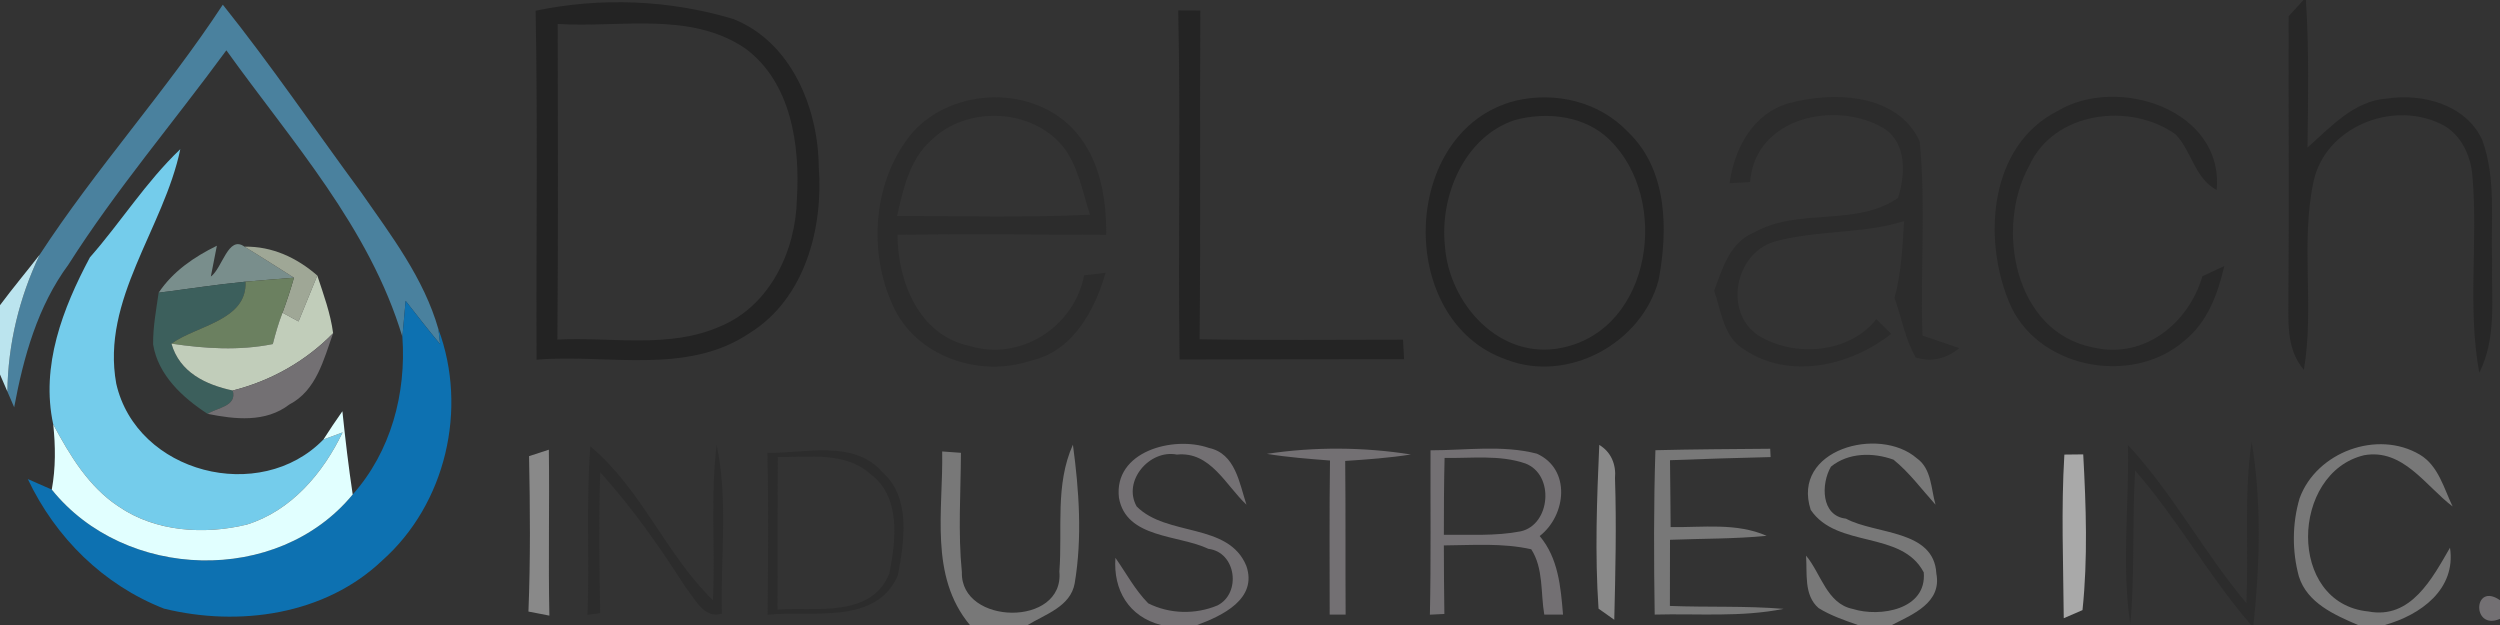 <?xml version="1.0" encoding="UTF-8"?>
<svg xmlns="http://www.w3.org/2000/svg" width="240pt" height="60pt" viewBox="0 0 240 60" version="1.1">
  <rect x="0" y="0" width="240" height="60" fill="#333333" stroke="none"/>
  <g id="#fefefeff">
</g>
  <g id="#272727ff">
    <path fill="#272727" opacity="1.00" d=" M 221.13 0.00 L 222.05 0.00 L 221.37 0.01 C 221.67 4.72 221.58 9.44 221.52 14.16 C 223.75 12.20 225.98 9.67 229.16 9.46 C 232.59 8.94 236.75 10.05 238.30 13.45 C 239.65 17.16 239.10 21.19 239.24 25.05 C 239.16 28.65 239.70 32.45 238.01 35.79 C 236.87 29.58 237.89 23.24 237.36 16.99 C 237.22 14.92 236.21 12.75 234.24 11.86 C 229.58 9.65 223.24 12.21 222.10 17.42 C 220.83 23.36 222.20 29.52 221.17 35.50 C 219.37 33.40 219.72 30.61 219.69 28.06 C 219.77 19.23 219.68 10.39 219.71 1.56 C 220.07 1.17 220.77 0.39 221.13 0.00 Z"></path>
  </g>
  <g id="#4a819eff">
    <path fill="#4a819e" opacity="1.00" d=" M 21.39 0.45 C 26.05 6.28 30.23 12.44 34.65 18.44 C 37.53 22.57 40.69 26.70 42.09 31.61 L 42.25 33.04 C 41.12 31.68 40.03 30.28 38.94 28.88 C 38.87 29.75 38.71 31.48 38.63 32.34 C 35.48 21.84 27.99 13.56 21.73 4.83 C 16.70 11.70 11.14 18.21 6.57 25.40 C 3.61 29.41 2.26 34.27 1.36 39.10 C 1.20 38.72 0.87 37.97 0.71 37.59 C 0.76 33.03 1.86 28.55 3.81 24.45 C 9.24 16.13 15.94 8.76 21.39 0.45 Z"></path>
  </g>
  <g id="#232323ff">
    <path fill="#232323" opacity="1.00" d=" M 51.42 1.03 C 57.69 -0.28 64.24 -0.02 70.38 1.82 C 75.96 4.01 78.55 10.38 78.60 16.01 C 79.05 21.92 77.27 28.70 71.94 31.99 C 65.91 36.05 58.30 33.96 51.51 34.53 C 51.46 23.36 51.63 12.19 51.42 1.03 M 53.54 2.30 C 53.56 12.40 53.59 22.50 53.51 32.60 C 58.71 32.33 64.25 33.51 69.17 31.32 C 73.93 29.33 76.38 24.09 76.50 19.15 C 76.82 14.00 75.98 7.87 71.49 4.61 C 66.19 1.07 59.51 2.68 53.54 2.30 Z"></path>
  </g>
  <g id="#242424ff">
    <path fill="#242424" opacity="1.00" d=" M 113.11 1.00 C 113.64 1.00 114.70 1.01 115.23 1.01 C 115.17 11.53 115.27 22.05 115.16 32.57 C 121.67 32.68 128.18 32.61 134.69 32.61 C 134.71 33.07 134.76 34.01 134.79 34.48 C 127.60 34.50 120.42 34.48 113.24 34.51 C 113.08 23.34 113.35 12.16 113.11 1.00 Z"></path>
    <path fill="#242424" opacity="1.00" d=" M 145.49 9.67 C 149.33 8.76 153.56 9.77 156.30 12.68 C 160.09 16.30 160.14 22.07 159.23 26.87 C 157.63 32.95 150.52 36.83 144.58 34.51 C 133.92 30.78 134.39 12.48 145.49 9.67 M 145.44 11.52 C 140.59 13.11 138.21 18.79 138.71 23.58 C 139.09 29.19 144.03 34.68 150.02 33.37 C 158.62 31.54 160.34 19.13 154.56 13.46 C 152.22 11.11 148.53 10.69 145.44 11.52 Z"></path>
  </g>
  <g id="#ffffffff">
</g>
  <g id="#f9fefeff">
</g>
  <g id="#2c2c2cff">
    <path fill="#2c2c2c" opacity="1.00" d=" M 171.80 9.89 C 176.07 8.76 182.14 8.96 184.29 13.56 C 184.90 19.75 184.33 26.00 184.56 32.22 C 185.74 32.61 186.91 33.01 188.09 33.42 C 186.89 34.43 185.42 34.79 183.91 34.32 C 182.88 32.55 182.57 30.50 181.87 28.60 C 182.53 26.20 182.64 23.71 182.79 21.23 C 178.71 22.50 174.33 22.06 170.27 23.22 C 166.55 24.39 165.47 29.96 168.78 32.19 C 172.24 34.34 177.51 33.95 180.13 30.64 C 180.61 31.11 181.08 31.58 181.55 32.05 C 177.62 35.14 171.80 36.49 167.42 33.54 C 165.44 32.35 165.25 29.88 164.56 27.91 C 165.35 25.78 166.07 23.23 168.42 22.31 C 172.67 19.90 178.19 21.80 182.21 19.00 C 182.92 16.78 183.08 13.70 180.82 12.30 C 176.20 9.59 168.47 11.27 168.01 17.47 C 167.52 17.50 166.53 17.56 166.04 17.59 C 166.50 14.23 168.31 10.84 171.80 9.89 Z"></path>
    <path fill="#2c2c2c" opacity="1.00" d=" M 87.61 12.71 C 91.55 8.31 99.36 8.15 103.27 12.67 C 105.62 15.37 106.22 19.06 106.20 22.54 C 99.52 22.52 92.84 22.46 86.16 22.53 C 86.17 26.98 88.20 32.17 93.02 33.19 C 97.93 34.74 103.11 31.40 104.08 26.43 C 104.60 26.37 105.63 26.25 106.14 26.19 C 105.08 29.82 102.98 33.74 98.97 34.62 C 94.03 36.30 87.92 34.24 85.72 29.34 C 83.29 24.08 83.82 17.21 87.61 12.71 M 89.39 13.47 C 87.31 15.32 86.71 18.15 86.12 20.73 C 92.29 20.74 98.47 20.91 104.64 20.61 C 103.91 18.39 103.52 15.94 102.04 14.06 C 98.99 10.36 92.78 10.14 89.39 13.47 Z"></path>
    <path fill="#2c2c2c" opacity="1.00" d=" M 56.67 42.85 C 61.58 46.94 63.91 53.21 68.44 57.62 C 68.69 52.65 68.18 47.66 68.80 42.71 C 69.92 48.01 69.16 53.53 69.30 58.91 C 67.60 59.44 66.74 57.52 65.86 56.44 C 63.36 52.56 60.73 48.76 57.62 45.34 C 57.47 49.84 57.53 54.35 57.62 58.86 C 57.31 58.90 56.70 58.99 56.40 59.03 C 56.60 53.64 56.26 48.23 56.67 42.85 Z"></path>
    <path fill="#2c2c2c" opacity="1.00" d=" M 73.67 43.47 C 77.33 43.54 81.96 42.17 84.71 45.33 C 87.48 47.77 86.80 52.01 86.20 55.23 C 84.07 60.09 77.91 58.55 73.69 59.02 C 73.73 53.84 73.79 48.65 73.67 43.47 M 74.67 43.87 C 74.63 48.75 74.67 53.64 74.64 58.52 C 78.32 58.26 83.60 59.36 85.37 55.08 C 86.01 51.90 86.52 47.68 83.54 45.49 C 81.12 43.33 77.63 43.91 74.67 43.87 Z"></path>
    <path fill="#2c2c2c" opacity="1.00" d=" M 204.28 42.72 C 208.60 47.37 211.57 53.05 215.65 57.89 C 215.89 52.73 215.40 47.54 216.16 42.41 C 217.12 48.21 216.95 54.18 216.33 60.00 L 214.98 60.00 L 216.10 59.99 C 212.04 55.31 209.05 49.83 204.97 45.17 C 204.67 50.09 204.96 55.03 204.51 59.94 C 203.65 54.24 204.41 48.46 204.28 42.72 Z"></path>
  </g>
  <g id="#282828ff">
    <path fill="#282828" opacity="1.00" d=" M 197.52 10.66 C 203.26 7.19 213.51 10.52 212.80 18.24 C 210.69 17.11 210.41 14.52 208.86 12.90 C 204.48 9.78 197.18 10.70 194.81 15.90 C 191.50 21.87 193.38 31.91 200.97 33.36 C 205.85 34.50 210.12 31.02 211.43 26.52 C 211.95 26.27 213.01 25.79 213.53 25.54 C 212.92 28.22 211.91 30.94 209.70 32.71 C 204.59 37.16 195.38 35.33 192.83 28.90 C 190.34 22.79 191.00 13.97 197.52 10.66 Z"></path>
  </g>
  <g id="#74ccebff">
    <path fill="#74cceb" opacity="1.00" d=" M 8.63 24.71 C 11.61 21.32 14.02 17.45 17.31 14.32 C 15.72 21.94 9.69 28.75 11.16 36.83 C 13.12 45.43 24.96 48.46 31.05 42.19 L 32.89 41.51 C 31.01 45.43 27.95 49.04 23.69 50.36 C 19.60 51.35 14.96 51.06 11.41 48.64 C 8.52 46.75 6.70 43.71 5.11 40.74 C 3.89 35.12 6.03 29.59 8.63 24.71 Z"></path>
  </g>
  <g id="#798e8cff">
    <path fill="#798e8c" opacity="1.00" d=" M 15.23 28.10 C 16.60 26.05 18.64 24.66 20.82 23.59 C 20.67 24.33 20.38 25.81 20.24 26.55 C 21.35 25.75 21.91 22.54 23.47 23.68 C 25.07 24.65 26.64 25.66 28.22 26.66 C 26.67 26.79 25.12 26.90 23.57 27.04 C 20.78 27.31 18.01 27.75 15.23 28.10 Z"></path>
  </g>
  <g id="#9fa796ff">
    <path fill="#9fa796" opacity="1.00" d=" M 23.47 23.68 C 26.12 23.63 28.50 24.74 30.46 26.45 C 29.86 27.92 29.26 29.39 28.66 30.86 C 28.28 30.65 27.51 30.23 27.12 30.02 C 27.53 28.91 27.90 27.79 28.22 26.66 C 26.64 25.66 25.07 24.65 23.47 23.68 Z"></path>
  </g>
  <g id="#bbe4eeff">
    <path fill="#bbe4ee" opacity="1.00" d=" M 0.00 29.30 C 1.23 27.65 2.55 26.07 3.81 24.45 C 1.86 28.55 0.76 33.03 0.71 37.59 L 0.00 35.95 L 0.00 29.30 Z"></path>
  </g>
  <g id="#fafefcff">
</g>
  <g id="#3c5f5cff">
    <path fill="#3c5f5c" opacity="1.00" d=" M 15.23 28.10 C 18.01 27.75 20.78 27.31 23.57 27.04 C 23.74 30.78 18.87 31.24 16.46 32.99 C 17.25 35.75 19.74 36.93 22.34 37.49 C 22.78 39.02 20.83 39.13 19.93 39.73 C 17.54 38.18 15.18 36.02 14.70 33.07 C 14.68 31.40 14.99 29.75 15.23 28.10 Z"></path>
  </g>
  <g id="#6b8060ff">
    <path fill="#6b8060" opacity="1.00" d=" M 23.57 27.04 C 25.12 26.90 26.67 26.79 28.22 26.66 C 27.90 27.79 27.53 28.91 27.12 30.02 C 26.74 31.00 26.45 32.01 26.19 33.03 C 22.97 33.68 19.69 33.47 16.46 32.99 C 18.87 31.24 23.74 30.78 23.57 27.04 Z"></path>
  </g>
  <g id="#c1cdbaff">
    <path fill="#c1cdba" opacity="1.00" d=" M 30.46 26.45 C 31.06 28.27 31.73 30.08 31.98 31.99 C 29.34 34.69 25.99 36.57 22.34 37.49 C 19.74 36.93 17.25 35.75 16.46 32.99 C 19.69 33.47 22.97 33.68 26.19 33.03 C 26.45 32.01 26.74 31.00 27.12 30.02 C 27.51 30.23 28.28 30.65 28.66 30.86 C 29.26 29.39 29.86 27.92 30.46 26.45 Z"></path>
  </g>
  <g id="#0d71b1ff">
    <path fill="#0d71b1" opacity="1.00" d=" M 38.94 28.88 C 40.03 30.28 41.12 31.68 42.25 33.04 L 42.09 31.61 C 44.93 39.24 42.80 48.39 36.69 53.81 C 31.19 59.05 22.93 60.19 15.75 58.43 C 9.92 56.15 5.34 51.62 2.67 45.99 L 4.97 47.00 C 11.99 55.74 26.65 56.23 33.86 47.47 C 37.53 43.35 39.01 37.78 38.63 32.34 C 38.71 31.48 38.87 29.75 38.94 28.88 Z"></path>
  </g>
  <g id="#737073ff">
    <path fill="#737073" opacity="1.00" d=" M 22.34 37.49 C 25.99 36.57 29.34 34.69 31.98 31.99 C 31.07 34.52 30.38 37.48 27.78 38.83 C 25.50 40.59 22.56 40.26 19.93 39.73 C 20.83 39.13 22.78 39.02 22.34 37.49 Z"></path>
    <path fill="#737073" opacity="1.00" d=" M 107.42 47.79 C 106.89 43.32 112.65 41.81 116.05 43.00 C 118.61 43.54 118.98 46.40 119.66 48.45 C 117.67 46.59 116.20 43.31 112.98 43.64 C 110.36 43.12 107.74 46.18 109.12 48.62 C 112.02 51.54 117.94 50.14 119.65 54.33 C 120.75 57.51 117.31 59.12 114.93 60.00 L 111.46 60.00 C 108.35 59.20 106.86 56.63 107.08 53.55 C 108.11 55.02 108.96 56.63 110.23 57.92 C 112.28 58.95 114.76 59.01 116.88 58.12 C 119.18 56.95 118.68 53.01 116.01 52.69 C 113.14 51.32 108.11 51.71 107.42 47.79 Z"></path>
    <path fill="#737073" opacity="1.00" d=" M 121.62 43.57 C 126.19 42.88 130.89 42.91 135.45 43.63 C 133.36 43.96 131.25 44.11 129.14 44.25 C 129.19 49.16 129.15 54.08 129.18 59.00 L 127.65 59.00 C 127.65 54.07 127.61 49.14 127.68 44.21 C 125.65 44.05 123.62 43.90 121.62 43.57 Z"></path>
    <path fill="#737073" opacity="1.00" d=" M 137.33 43.23 C 140.71 43.23 144.22 42.70 147.53 43.55 C 150.84 45.03 150.37 49.47 147.81 51.46 C 149.60 53.58 149.83 56.35 150.05 59.00 C 149.60 59.00 148.70 59.00 148.25 59.00 C 147.89 56.92 148.19 54.57 147.00 52.73 C 144.24 52.11 141.40 52.34 138.61 52.36 C 138.61 54.55 138.63 56.75 138.66 58.94 C 138.32 58.96 137.62 58.99 137.27 59.01 C 137.38 53.75 137.31 48.49 137.33 43.23 M 138.68 43.96 C 138.62 46.42 138.61 48.88 138.61 51.34 C 141.06 51.31 143.55 51.48 145.98 51.01 C 148.86 50.38 149.26 45.56 146.43 44.49 C 143.95 43.64 141.25 44.01 138.68 43.96 Z"></path>
    <path fill="#737073" opacity="1.00" d=" M 240.00 59.41 C 237.27 60.58 237.41 55.83 240.00 57.62 L 240.00 59.41 Z"></path>
  </g>
  <g id="#e1ffffff">
    <path fill="#e1ffff" opacity="1.00" d=" M 31.05 42.19 C 31.64 41.27 32.24 40.37 32.87 39.48 C 33.15 42.15 33.46 44.82 33.86 47.47 C 26.65 56.23 11.99 55.74 4.97 47.00 C 5.35 44.93 5.33 42.82 5.11 40.74 C 6.70 43.71 8.52 46.75 11.41 48.64 C 14.96 51.06 19.60 51.35 23.69 50.36 C 27.95 49.04 31.01 45.43 32.89 41.51 L 31.05 42.19 Z"></path>
  </g>
  <g id="#787878ff">
    <path fill="#787878" opacity="1.00" d=" M 220.76 47.84 C 222.37 43.39 228.24 41.23 232.31 43.65 C 234.09 44.71 234.61 46.88 235.45 48.62 C 232.86 46.66 230.70 43.04 226.96 43.70 C 219.89 45.38 219.54 57.92 227.35 58.70 C 231.45 59.49 233.50 55.51 235.20 52.58 C 235.80 56.58 232.37 59.04 228.94 60.00 L 226.37 60.00 C 224.11 59.03 221.48 57.88 220.69 55.33 C 220.03 52.90 220.05 50.25 220.76 47.84 Z"></path>
    <path fill="#787878" opacity="1.00" d=" M 90.45 43.34 C 90.90 43.37 91.80 43.43 92.25 43.47 C 92.23 47.29 91.96 51.12 92.34 54.94 C 92.21 60.04 102.19 60.21 101.70 54.87 C 102.01 50.79 101.27 46.54 103.00 42.69 C 103.59 47.08 103.91 51.60 103.17 56.00 C 102.77 58.24 100.34 58.97 98.66 60.00 L 93.11 60.00 C 89.18 55.29 90.56 48.96 90.45 43.34 Z"></path>
    <path fill="#787878" opacity="1.00" d=" M 158.92 43.22 C 162.60 43.13 166.27 43.11 169.94 43.08 L 169.98 43.88 C 166.76 43.95 163.54 44.06 160.32 44.18 C 160.35 46.32 160.36 48.46 160.38 50.60 C 163.46 50.65 166.69 50.16 169.60 51.44 C 166.51 51.74 163.41 51.70 160.32 51.82 C 160.32 53.94 160.32 56.05 160.31 58.17 C 163.95 58.31 167.59 58.15 171.23 58.45 C 167.15 59.27 162.97 58.89 158.85 59.00 C 158.77 53.74 158.75 48.48 158.92 43.22 Z"></path>
    <path fill="#787878" opacity="1.00" d=" M 173.83 48.95 C 171.94 43.14 180.40 40.86 184.01 43.99 C 185.44 45.00 185.37 46.92 185.81 48.45 C 184.49 46.99 183.32 45.38 181.78 44.13 C 179.82 43.42 177.45 43.43 175.77 44.80 C 174.81 46.45 174.80 49.52 177.21 49.79 C 180.08 51.33 185.66 50.82 185.89 55.06 C 186.43 57.86 183.62 58.98 181.62 60.00 L 178.36 60.00 C 177.07 59.55 175.76 59.10 174.59 58.38 C 173.14 57.13 173.51 55.03 173.38 53.34 C 174.82 55.05 175.37 57.96 177.87 58.46 C 180.49 59.28 184.99 58.52 184.68 54.95 C 182.55 50.88 176.35 52.68 173.83 48.95 Z"></path>
  </g>
  <g id="#898989ff">
    <path fill="#898989" opacity="1.00" d=" M 50.79 43.79 C 51.26 43.63 52.21 43.32 52.69 43.17 C 52.76 48.48 52.63 53.79 52.74 59.10 C 52.24 59.01 51.23 58.81 50.73 58.71 C 50.93 53.74 50.89 48.76 50.79 43.79 Z"></path>
    <path fill="#898989" opacity="1.00" d=" M 153.53 42.71 C 154.68 43.40 155.16 44.61 155.04 45.92 C 155.19 50.45 155.08 54.97 154.97 59.50 C 154.60 59.23 153.84 58.70 153.46 58.43 C 153.10 53.21 153.30 47.94 153.53 42.71 Z"></path>
  </g>
  <g id="#a9a9a9ff">
    <path fill="#a9a9a9" opacity="1.00" d=" M 198.18 43.64 C 198.64 43.63 199.54 43.62 199.99 43.62 C 200.26 48.59 200.44 53.61 199.92 58.57 C 199.47 58.77 198.57 59.15 198.12 59.35 C 198.08 54.11 197.86 48.87 198.18 43.64 Z"></path>
  </g>
</svg>
